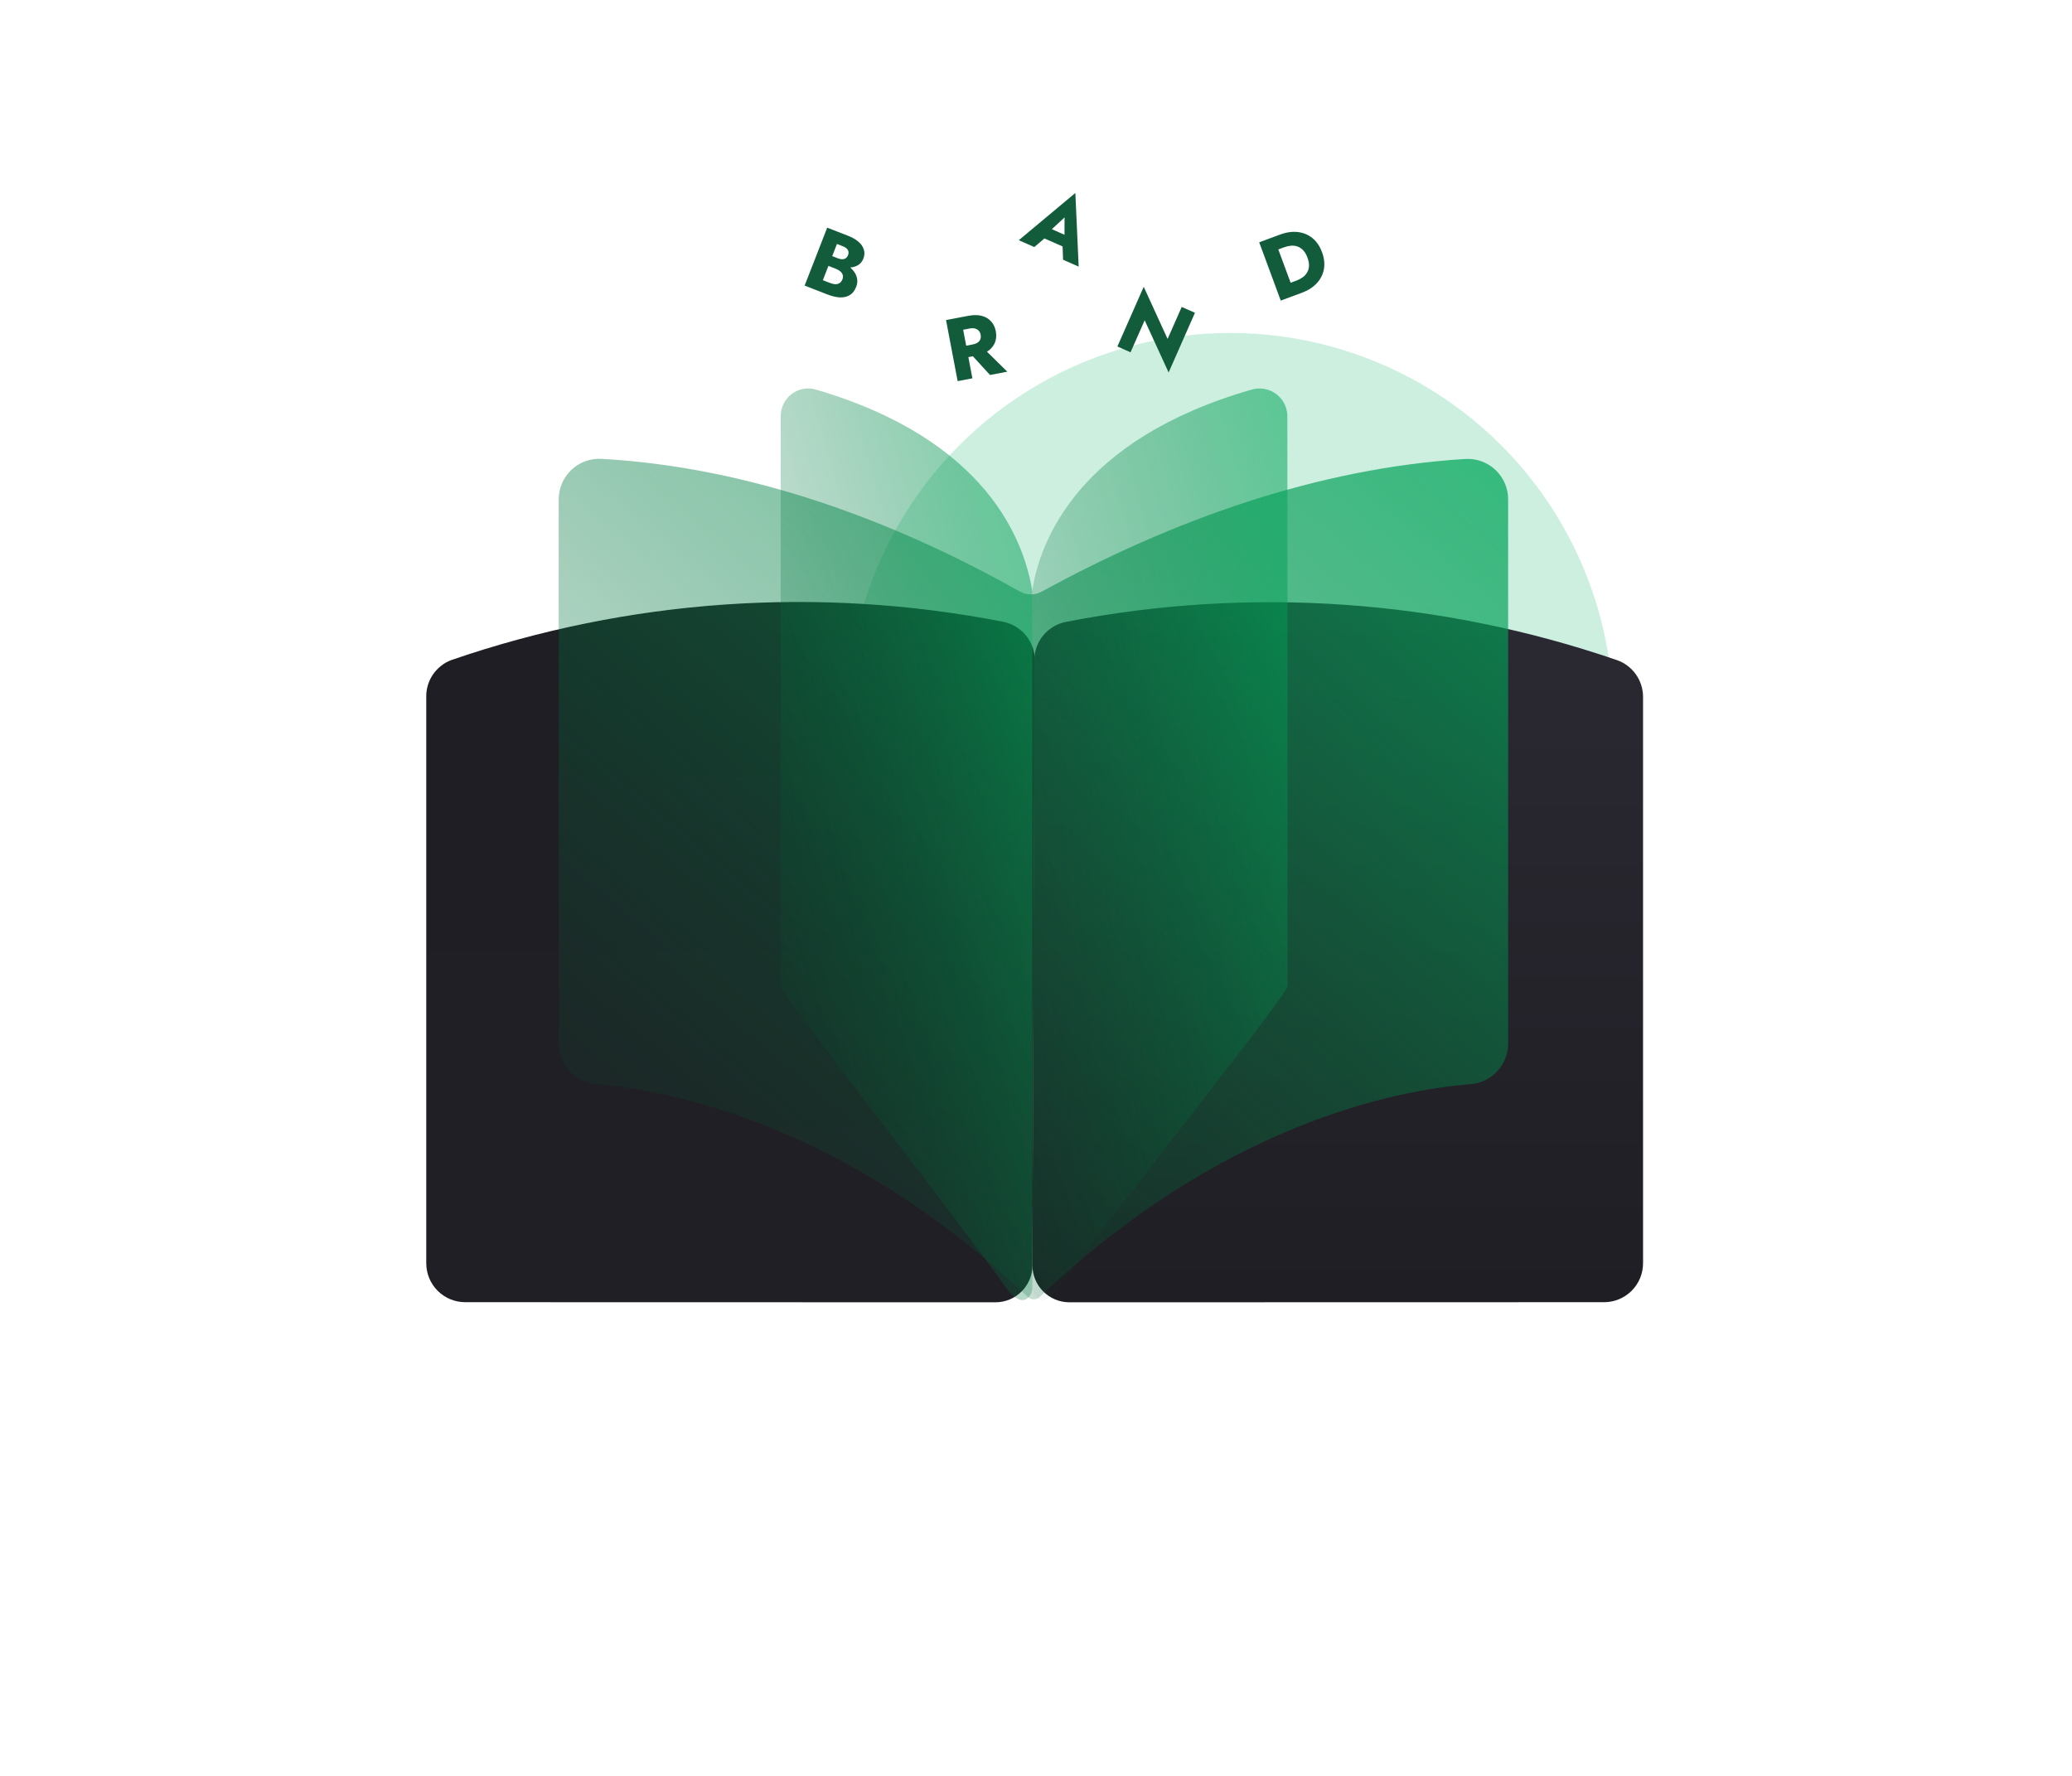 <?xml version="1.0" encoding="UTF-8"?> <svg xmlns="http://www.w3.org/2000/svg" width="560" height="480" viewBox="0 0 560 480" fill="none"><g clip-path="url(#clip0_1230_1020)"><g filter="url(#filter0_f_1230_1020)"><circle cx="332.5" cy="193.5" r="103.5" fill="#02AF5F" fill-opacity="0.2"></circle></g><g filter="url(#filter1_b_1230_1020)"><path d="M270.887 168.011C221.197 158.349 169.84 161.934 121.972 178.406C119.968 179.162 118.244 180.516 117.033 182.284C115.822 184.052 115.184 186.15 115.204 188.293V341.436C115.204 342.819 115.476 344.188 116.005 345.466C116.534 346.743 117.309 347.904 118.286 348.882C119.264 349.86 120.424 350.636 121.701 351.165C122.978 351.694 124.347 351.966 125.729 351.966L269.037 351.998C274.546 351.999 279.018 347.546 279.039 342.037L279.687 178.474C279.684 175.973 278.8 173.553 277.191 171.64C275.582 169.726 273.35 168.441 270.887 168.011Z" fill="url(#paint0_linear_1230_1020)"></path></g><g filter="url(#filter2_b_1230_1020)"><path d="M437.063 178.44C389.192 161.979 337.836 158.405 288.148 168.079C285.734 168.536 283.555 169.82 281.986 171.711C280.417 173.603 279.556 175.982 279.552 178.44L279.032 341.966C279.014 347.502 283.498 351.999 289.034 351.998L433.543 351.966C436.335 351.966 439.012 350.857 440.986 348.882C442.96 346.907 444.069 344.229 444.069 341.436V188.326C444.061 186.157 443.384 184.043 442.13 182.274C440.876 180.504 439.107 179.165 437.063 178.44Z" fill="url(#paint1_linear_1230_1020)"></path></g><g filter="url(#filter3_b_1230_1020)"><path d="M395.999 124.055C355.896 126.546 316.834 140.604 281.537 159.911C279.685 160.924 277.442 160.909 275.603 159.873C240.936 140.353 202.312 126.275 162.643 124.021C161.141 123.928 159.636 124.145 158.222 124.659C156.808 125.173 155.515 125.972 154.423 127.008C153.331 128.043 152.463 129.292 151.875 130.677C151.286 132.062 150.988 133.554 151 135.059V282.04C151 284.815 152.045 287.489 153.926 289.528C155.808 291.567 158.388 292.823 161.154 293.044C181.156 294.703 228.571 303.879 277.849 350.604C278.268 350.992 278.818 351.207 279.389 351.207C279.959 351.207 280.509 350.992 280.928 350.604C330.24 303.744 377.385 294.602 397.454 293.044C400.219 292.823 402.8 291.567 404.682 289.528C406.563 287.489 407.608 284.815 407.607 282.04V135.093C407.624 133.589 407.331 132.098 406.746 130.713C406.161 129.328 405.297 128.079 404.207 127.043C403.118 126.007 401.827 125.207 400.415 124.693C399.002 124.179 397.499 123.962 395.999 124.055Z" fill="url(#paint2_linear_1230_1020)" fill-opacity="0.8"></path></g><g filter="url(#filter4_b_1230_1020)"><path d="M220.546 105.311C219.44 104.979 218.272 104.912 217.136 105.114C215.999 105.317 214.925 105.783 213.998 106.477C213.072 107.171 212.318 108.072 211.798 109.11C211.278 110.148 211.004 111.295 211 112.458V266.439C211 268.945 257.555 327.679 272.277 348.612C273.045 349.68 274.057 350.545 275.227 351.135C277.164 352.111 279 350.259 279 348.09V160.229C279 159.905 278.976 159.593 278.921 159.274C276.715 146.491 267.029 118.928 220.546 105.311Z" fill="url(#paint3_linear_1230_1020)" fill-opacity="0.6"></path></g><g filter="url(#filter5_b_1230_1020)"><path d="M347.932 112.492C347.933 111.326 347.66 110.176 347.134 109.134C346.608 108.091 345.845 107.185 344.905 106.487C343.964 105.79 342.873 105.32 341.718 105.116C340.562 104.911 339.375 104.978 338.25 105.311C291.095 118.9 281.178 146.477 279.073 159.062C279.022 159.369 279 159.67 279 159.982V348.038C279 350.236 280.858 352.112 282.826 351.134C284.013 350.545 285.04 349.679 285.818 348.611C300.75 327.676 348 268.968 348 266.461L347.932 112.492Z" fill="url(#paint4_linear_1230_1020)" fill-opacity="0.6"></path></g><path d="M223.319 70.505L223.964 68.85L226.491 69.835C226.923 70.003 227.315 70.078 227.665 70.06C228.031 70.048 228.342 69.954 228.599 69.779C228.861 69.59 229.062 69.316 229.202 68.958C229.411 68.422 229.389 67.949 229.135 67.542C228.882 67.134 228.427 66.802 227.771 66.547L226.206 65.937L222.391 75.733L224.315 76.482C224.807 76.673 225.27 76.785 225.704 76.817C226.144 76.834 226.531 76.744 226.865 76.548C227.219 76.342 227.495 75.986 227.693 75.479C227.82 75.151 227.864 74.842 227.822 74.551C227.781 74.26 227.67 73.994 227.49 73.752C227.309 73.51 227.074 73.298 226.784 73.117C226.515 72.926 226.194 72.758 225.821 72.613L222.936 71.489L223.737 69.432L227.047 70.721C227.808 71.017 228.514 71.386 229.166 71.829C229.817 72.272 230.362 72.793 230.798 73.392C231.24 73.976 231.522 74.618 231.644 75.318C231.788 76.009 231.705 76.75 231.397 77.54C230.991 78.584 230.41 79.327 229.653 79.771C228.911 80.221 228.025 80.425 226.993 80.384C225.968 80.328 224.836 80.059 223.599 79.577L217.471 77.191L223.567 61.536L229.315 63.774C230.403 64.198 231.299 64.718 232.003 65.336C232.728 65.944 233.212 66.64 233.457 67.422C233.723 68.195 233.682 69.029 233.333 69.923C233.014 70.743 232.495 71.348 231.777 71.738C231.073 72.134 230.243 72.326 229.286 72.314C228.35 72.293 227.338 72.07 226.249 71.646L223.319 70.505Z" fill="#125C3C"></path><path d="M261.529 94.756L265.655 93.971L272.24 100.462L267.572 101.35L261.529 94.756ZM255.685 86.511L259.669 85.752L262.81 102.256L258.825 103.015L255.685 86.511ZM258.826 89.407L258.184 86.035L261.697 85.367C263.112 85.098 264.334 85.101 265.364 85.378C266.394 85.654 267.23 86.154 267.873 86.879C268.512 87.588 268.934 88.477 269.137 89.546C269.338 90.599 269.272 91.581 268.94 92.49C268.605 93.385 268.01 94.15 267.154 94.785C266.297 95.42 265.162 95.872 263.747 96.141L260.234 96.81L259.646 93.721L262.877 93.107C263.411 93.005 263.852 92.84 264.199 92.611C264.559 92.363 264.811 92.063 264.956 91.709C265.098 91.341 265.125 90.928 265.038 90.472C264.951 90.016 264.776 89.651 264.512 89.375C264.245 89.084 263.898 88.889 263.472 88.791C263.062 88.69 262.59 88.69 262.056 88.792L258.826 89.407Z" fill="#125C3C"></path><path d="M280.719 63.756L282.232 61.04L289.851 64.4L288.844 67.34L280.719 63.756ZM287.72 58.765L283.379 62.779L283.197 63.669L279.543 66.779L275.349 64.929L290.635 52.156L291.533 72.067L287.317 70.207L287.147 65.595L287.696 64.709L287.72 58.765Z" fill="#125C3C"></path><path d="M319.382 82.962L322.961 84.54L315.842 100.68L309.369 86.572L305.553 95.224L301.996 93.655L309.114 77.515L315.566 91.614L319.382 82.962Z" fill="#125C3C"></path><path d="M340.323 65.489L344.24 64.041L350.065 79.799L346.148 81.247L340.323 65.489ZM351.776 79.166L348.669 80.315L347.421 76.938L350.393 75.84C350.993 75.618 351.543 75.329 352.043 74.974C352.558 74.613 352.961 74.182 353.254 73.681C353.562 73.175 353.738 72.59 353.782 71.925C353.821 71.246 353.682 70.478 353.366 69.623C353.049 68.768 352.658 68.102 352.192 67.626C351.721 67.135 351.204 66.797 350.641 66.613C350.093 66.423 349.506 66.359 348.881 66.419C348.27 66.475 347.664 66.613 347.064 66.835L344.093 67.933L342.844 64.557L345.951 63.408C347.677 62.77 349.289 62.541 350.788 62.72C352.288 62.9 353.599 63.447 354.722 64.362C355.845 65.278 356.706 66.546 357.305 68.167C357.899 69.772 358.07 71.296 357.817 72.737C357.56 74.162 356.92 75.431 355.898 76.542C354.876 77.653 353.502 78.528 351.776 79.166Z" fill="#125C3C"></path></g><defs><filter id="filter0_f_1230_1020" x="129" y="-10" width="407" height="407" filterUnits="userSpaceOnUse" color-interpolation-filters="sRGB"><feFlood flood-opacity="0" result="BackgroundImageFix"></feFlood><feBlend mode="normal" in="SourceGraphic" in2="BackgroundImageFix" result="shape"></feBlend><feGaussianBlur stdDeviation="50" result="effect1_foregroundBlur_1230_1020"></feGaussianBlur></filter><filter id="filter1_b_1230_1020" x="95.203" y="142.708" width="204.484" height="229.29" filterUnits="userSpaceOnUse" color-interpolation-filters="sRGB"><feFlood flood-opacity="0" result="BackgroundImageFix"></feFlood><feGaussianBlur in="BackgroundImageFix" stdDeviation="10"></feGaussianBlur><feComposite in2="SourceAlpha" operator="in" result="effect1_backgroundBlur_1230_1020"></feComposite><feBlend mode="normal" in="SourceGraphic" in2="effect1_backgroundBlur_1230_1020" result="shape"></feBlend></filter><filter id="filter2_b_1230_1020" x="259.031" y="142.763" width="205.039" height="229.234" filterUnits="userSpaceOnUse" color-interpolation-filters="sRGB"><feFlood flood-opacity="0" result="BackgroundImageFix"></feFlood><feGaussianBlur in="BackgroundImageFix" stdDeviation="10"></feGaussianBlur><feComposite in2="SourceAlpha" operator="in" result="effect1_backgroundBlur_1230_1020"></feComposite><feBlend mode="normal" in="SourceGraphic" in2="effect1_backgroundBlur_1230_1020" result="shape"></feBlend></filter><filter id="filter3_b_1230_1020" x="131" y="104" width="296.609" height="267.208" filterUnits="userSpaceOnUse" color-interpolation-filters="sRGB"><feFlood flood-opacity="0" result="BackgroundImageFix"></feFlood><feGaussianBlur in="BackgroundImageFix" stdDeviation="10"></feGaussianBlur><feComposite in2="SourceAlpha" operator="in" result="effect1_backgroundBlur_1230_1020"></feComposite><feBlend mode="normal" in="SourceGraphic" in2="effect1_backgroundBlur_1230_1020" result="shape"></feBlend></filter><filter id="filter4_b_1230_1020" x="191" y="85" width="108" height="286.402" filterUnits="userSpaceOnUse" color-interpolation-filters="sRGB"><feFlood flood-opacity="0" result="BackgroundImageFix"></feFlood><feGaussianBlur in="BackgroundImageFix" stdDeviation="10"></feGaussianBlur><feComposite in2="SourceAlpha" operator="in" result="effect1_backgroundBlur_1230_1020"></feComposite><feBlend mode="normal" in="SourceGraphic" in2="effect1_backgroundBlur_1230_1020" result="shape"></feBlend></filter><filter id="filter5_b_1230_1020" x="259" y="85" width="109" height="286.4" filterUnits="userSpaceOnUse" color-interpolation-filters="sRGB"><feFlood flood-opacity="0" result="BackgroundImageFix"></feFlood><feGaussianBlur in="BackgroundImageFix" stdDeviation="10"></feGaussianBlur><feComposite in2="SourceAlpha" operator="in" result="effect1_backgroundBlur_1230_1020"></feComposite><feBlend mode="normal" in="SourceGraphic" in2="effect1_backgroundBlur_1230_1020" result="shape"></feBlend></filter><linearGradient id="paint0_linear_1230_1020" x1="197.445" y1="162.708" x2="197.445" y2="352" gradientUnits="userSpaceOnUse"><stop stop-color="#1F1E24"></stop><stop offset="1" stop-color="#211F26"></stop></linearGradient><linearGradient id="paint1_linear_1230_1020" x1="361.534" y1="162.763" x2="361.534" y2="352" gradientUnits="userSpaceOnUse"><stop stop-color="#2B2932"></stop><stop offset="1" stop-color="#1F1E24"></stop></linearGradient><linearGradient id="paint2_linear_1230_1020" x1="418.74" y1="100.952" x2="172.531" y2="392.243" gradientUnits="userSpaceOnUse"><stop stop-color="#02AF5F"></stop><stop offset="1" stop-color="#014928" stop-opacity="0"></stop></linearGradient><linearGradient id="paint3_linear_1230_1020" x1="281.95" y1="79.945" x2="137.403" y2="121.631" gradientUnits="userSpaceOnUse"><stop stop-color="#02AF5F"></stop><stop offset="1" stop-color="#014928" stop-opacity="0"></stop></linearGradient><linearGradient id="paint4_linear_1230_1020" x1="350.993" y1="79.945" x2="204.654" y2="122.769" gradientUnits="userSpaceOnUse"><stop stop-color="#02AF5F"></stop><stop offset="1" stop-color="#014928" stop-opacity="0"></stop></linearGradient><clipPath id="clip0_1230_1020"><rect width="560" height="480" fill="white"></rect></clipPath></defs></svg> 